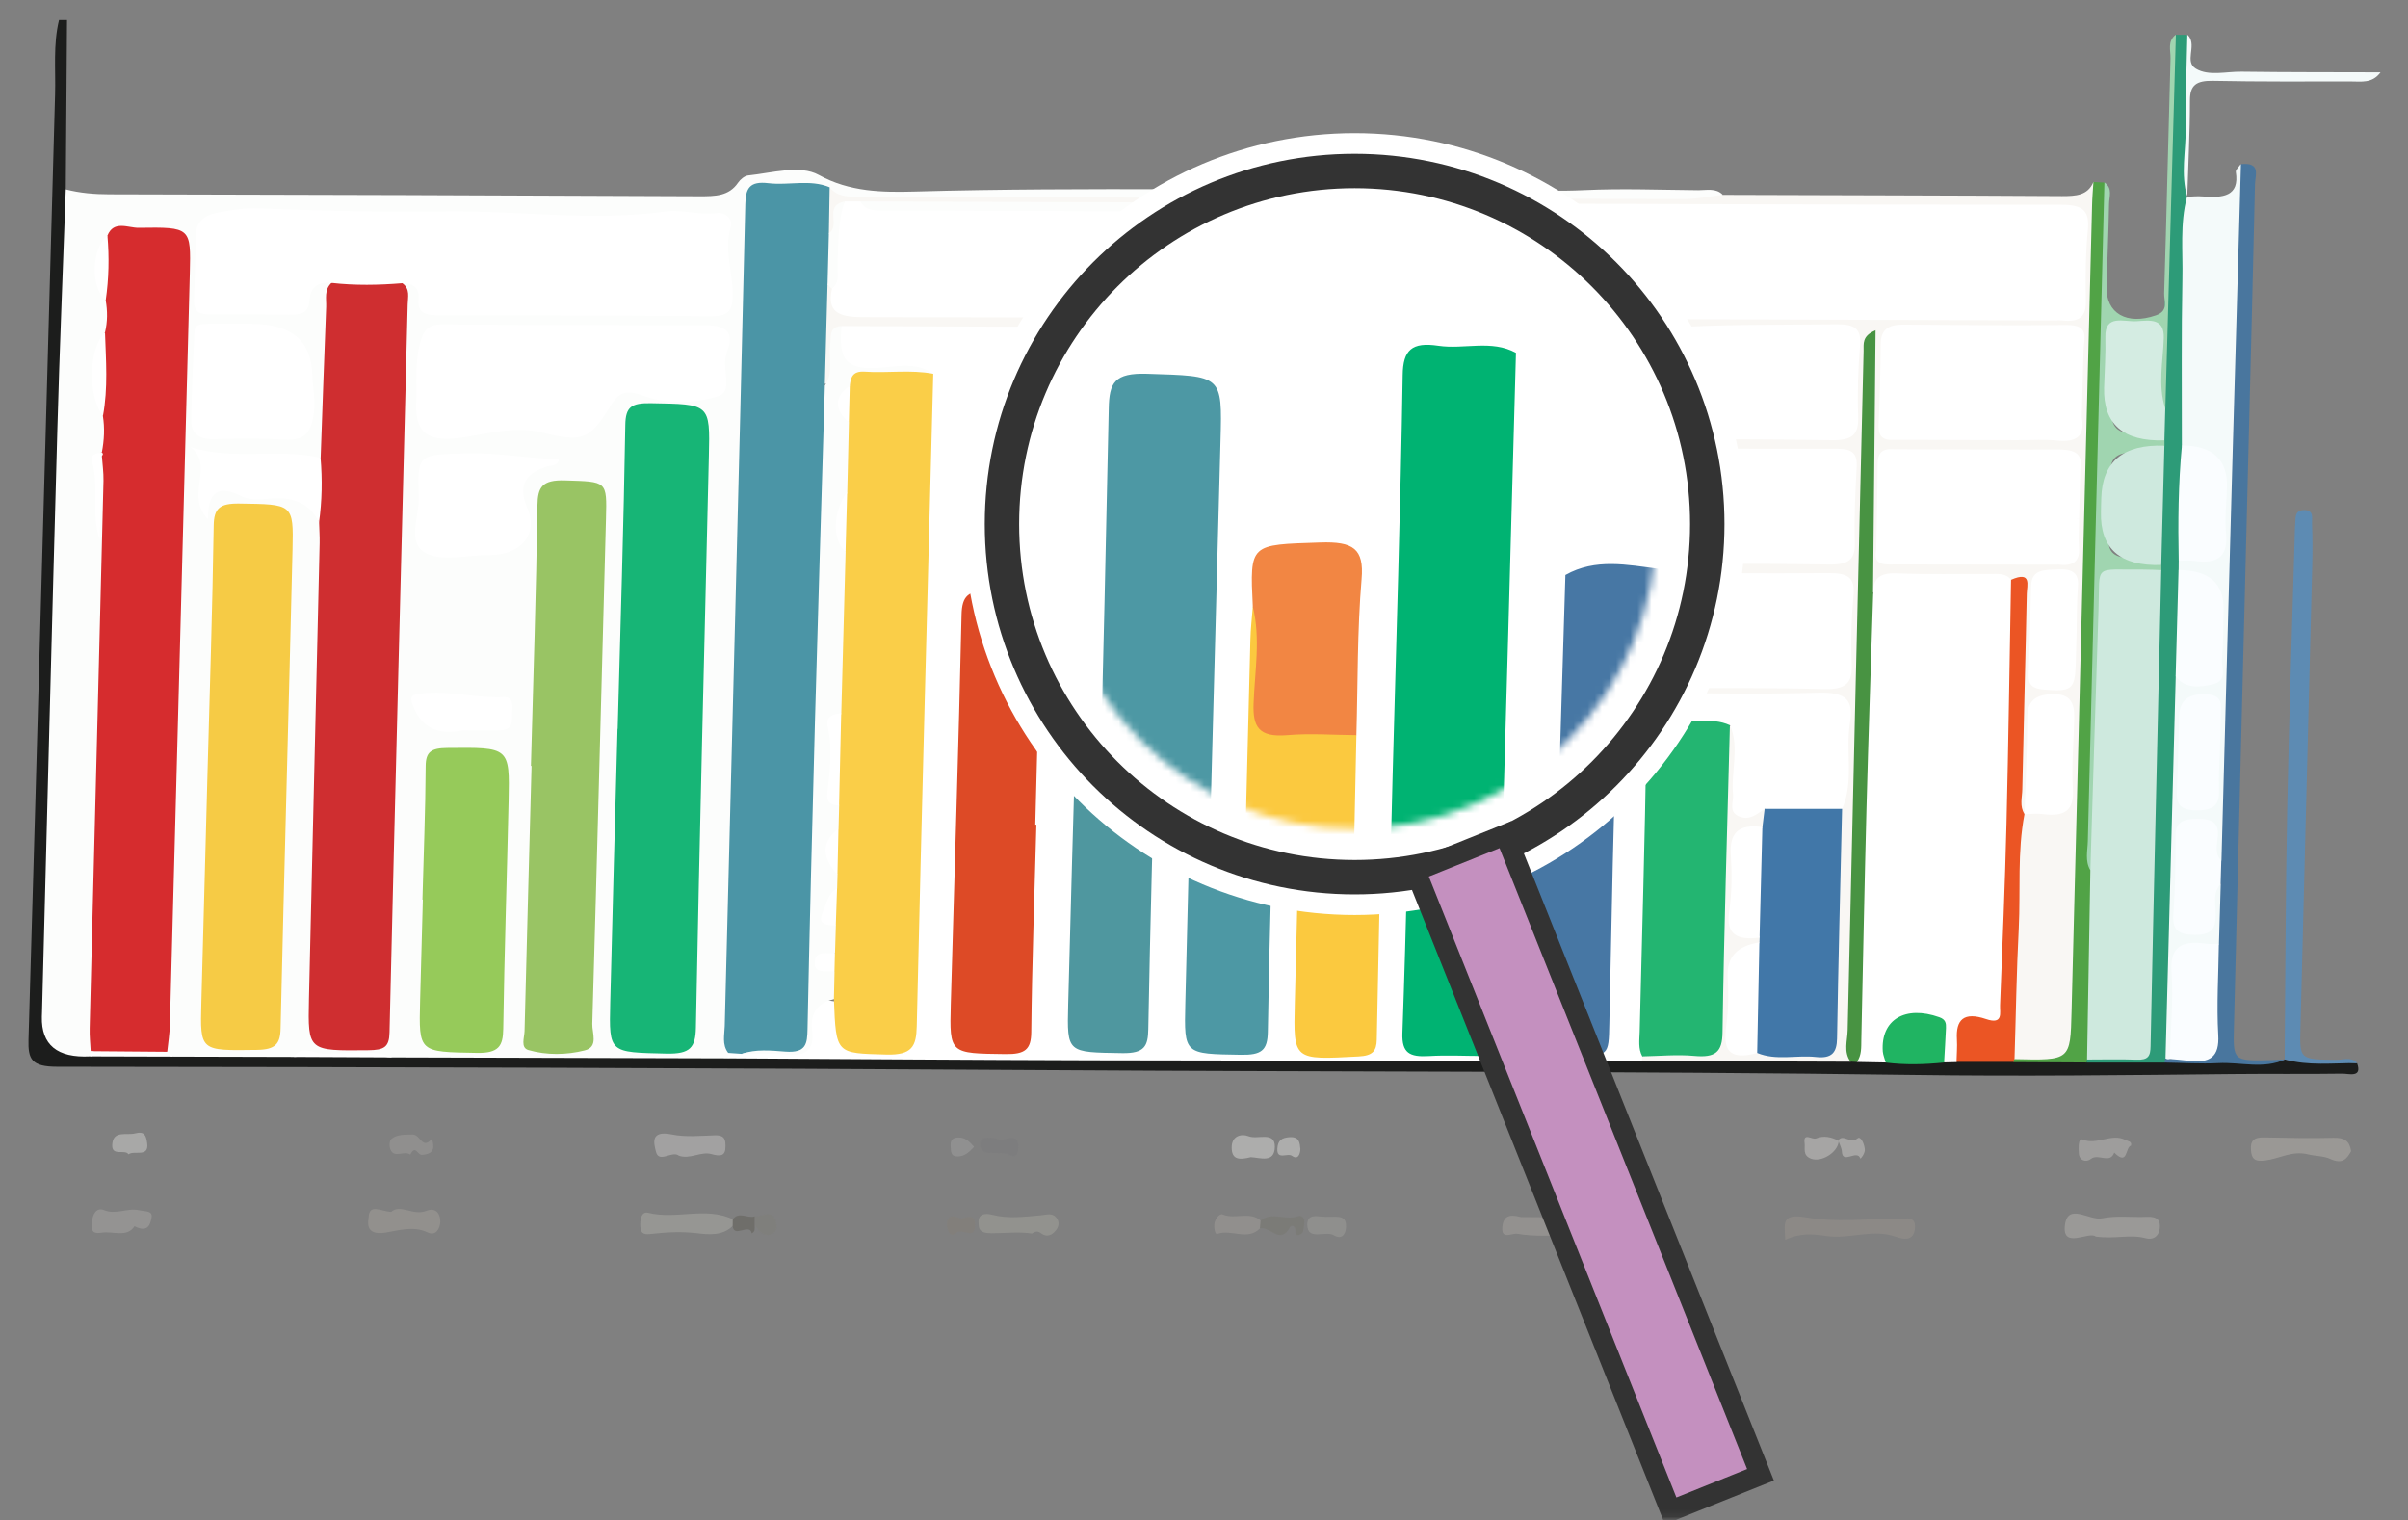 <svg width="339" height="214" viewBox="0 0 339 214" fill="none" xmlns="http://www.w3.org/2000/svg">
<rect x="0" y="0" width="339" height="214" fill="#808080" stroke="none"/>
<mask id="mask0_166_2382" style="mask-type:alpha" maskUnits="userSpaceOnUse" x="0" y="0" width="339" height="214">
<rect x="0.137" y="0.886" width="338.864" height="213" fill="#D9D9D9"/>
</mask>
<g mask="url(#mask0_166_2382)">
<path d="M9.272 26.663C11.264 27.172 13.3 27.349 15.402 27.349C43.097 27.405 70.793 27.494 98.489 27.626C100.646 27.626 102.616 27.626 103.91 25.71C104.209 25.267 104.807 24.757 105.316 24.702C108.668 24.347 112.63 23.173 115.263 24.624C119.612 27.028 124.215 27.084 128.762 26.962C152.961 26.275 177.138 26.94 201.315 26.452C208.618 26.308 215.81 27.106 223.08 26.762C228.402 26.508 233.746 26.729 239.091 26.773C240.275 26.773 241.591 26.441 242.532 27.416C241.06 28.889 239.091 28.978 237.11 28.967C198.416 28.867 159.722 28.734 121.028 28.601C119.268 28.601 117.62 28.346 116.159 27.471C115.706 27.327 115.252 27.128 114.776 27.05C107.318 25.799 106.223 26.585 106.046 33.287C105.083 69.324 104.11 105.371 103.136 141.408C103.069 143.679 103.258 145.95 103.036 148.221C102.926 148.642 102.682 149.007 102.317 149.307C101.155 149.838 99.916 149.683 98.699 149.672C84.491 149.628 70.284 149.617 56.077 149.517C51.053 149.085 46.041 148.73 40.973 149.406C35.496 149.451 30.019 149.661 24.553 149.229C23.889 148.952 23.413 148.509 23.114 147.922C22.317 145.939 22.627 143.867 22.683 141.829C23.579 107.576 24.508 73.323 25.427 39.059C25.593 32.844 24.995 32.379 18.013 33.099C17.394 33.165 16.796 33.276 16.265 33.542C14.096 35.403 13.742 38.937 15.413 42.393C15.922 43.833 15.878 45.274 15.347 46.714C13.388 50.691 13.676 54.657 15.114 58.634C15.457 60.295 15.634 61.957 14.683 63.552C13.587 64.195 13.654 65.092 13.709 66.122C13.853 68.903 13.62 71.695 13.598 74.486C13.643 71.706 13.764 68.925 13.797 66.144C13.797 65.38 13.3 64.339 14.937 64.328C16.21 65.424 16.132 66.876 16.088 68.26C15.446 93.95 14.771 119.629 14.03 145.307C14.008 146.171 13.908 147.036 13.565 147.866C13.399 148.276 13.145 148.642 12.802 148.952C12.027 149.395 11.164 149.351 10.312 149.373C5.698 149.495 5.001 148.941 5.1 144.809C5.632 122.908 6.284 101.007 6.849 79.094C7.059 71.129 6.915 63.164 7.225 55.199C7.557 46.681 7.9 38.151 8.188 29.631C8.221 28.546 8.287 27.46 9.283 26.629" fill="#FCFDFC"/>
<path d="M116.811 26.363C117.741 27.571 119.101 27.693 120.651 27.693C159.466 27.792 198.282 27.936 237.087 28.025C238.89 28.025 240.705 27.637 242.52 27.427C258.442 27.482 274.376 27.504 290.298 27.604C292.246 27.604 293.916 27.515 294.713 25.621C295.941 26.751 295.775 28.191 295.742 29.587C294.724 68.127 293.684 106.678 292.677 145.219C292.555 149.938 290.475 150.879 283.659 149.428C281.225 147.035 282.165 144.044 282.663 141.452C283.338 137.885 282.84 134.429 282.885 130.928C282.929 126.752 283.051 122.564 283.206 118.377C283.261 117.003 283.117 115.519 284.843 114.688C285.042 114.555 285.23 114.333 285.441 114.322C290.542 113.912 291.15 110.966 290.796 107.31C290.619 105.504 290.94 103.654 290.84 101.826C290.774 100.674 290.851 99.212 289.059 99.09C287.056 98.946 286.724 100.386 286.614 101.727C286.37 104.74 286.437 107.753 286.282 110.766C286.204 112.151 286.326 113.613 284.876 114.643C282.807 113.846 283.327 112.162 283.36 110.733C283.537 102.325 283.814 93.928 283.991 85.519C284.013 84.334 284.699 82.828 282.719 82.229C277.629 81.398 272.461 81.908 267.338 81.82C265.701 81.797 264.849 83.171 263.399 83.448C261.872 82.517 262.459 81.099 262.492 79.881C262.691 70.465 262.968 61.059 263.145 51.643C262.769 83.171 261.95 114.699 261.031 146.227C260.998 147.39 261.33 148.608 260.622 149.727C259.128 150.514 257.502 150.204 255.953 150.17C247.787 149.982 239.588 150.58 231.455 149.761C231.023 149.472 230.946 149.107 231.211 148.675C232.683 147.634 234.442 147.811 236.135 147.755C240.86 147.611 241.004 147.523 241.137 143.258C241.48 131.393 241.767 119.54 242.11 107.686C242.155 105.969 242 104.219 242.863 102.591C244.722 101.317 244.843 102.845 245.02 103.743C245.441 105.87 245.275 108.063 245.054 110.212C244.799 112.616 245.673 113.868 248.506 113.824C249.148 114.655 249.103 115.508 248.572 116.372C245.397 117.513 244.379 119.617 244.7 122.498C244.877 124.082 244.777 125.721 244.578 127.317C244.301 129.577 245.275 130.994 247.665 131.692C247.953 131.936 248.063 132.246 248.008 132.601C242.365 136.212 244.423 141.43 244.301 146.105C244.246 148.077 246.769 147.124 248.119 147.512C257.203 148.487 257.137 148.487 257.446 140.322C257.778 131.504 257.524 122.686 258.442 113.879C259.294 109.913 258.907 105.903 259.184 101.915C259.35 99.522 258.099 98.658 255.521 98.658C248.672 98.658 241.823 98.691 234.985 98.558C232.904 98.514 229.175 99.156 229.308 97.262C229.452 95.08 233.104 95.888 235.25 95.855C241.856 95.767 248.451 95.911 255.067 95.855C258.896 95.833 259.261 95.468 259.438 92.133C259.56 89.862 259.46 87.591 259.659 85.331C259.903 82.639 258.542 81.687 255.61 81.753C248.395 81.908 241.192 81.72 233.978 81.687C232.163 81.687 230.282 81.864 228.666 80.856C228.18 80.335 228.18 79.781 228.534 79.205C230.138 78.086 232.03 78.308 233.834 78.297C240.926 78.297 248.03 78.352 255.134 78.341C259.482 78.341 259.77 78.075 259.936 74.364C260.047 71.993 260.058 69.612 260.124 67.23C260.19 65.247 259.305 64.25 256.937 64.239C243.471 64.183 230.016 64.139 216.55 64.106C214.171 64.106 213.286 65.147 213.242 67.108C213.176 69.911 213.065 72.725 213.021 75.538C212.987 77.676 213.452 79.139 216.274 77.333C216.661 77.089 216.938 77.399 217.236 77.555C218.254 78.895 218.066 80.435 218.033 81.93C217.491 102.624 216.938 123.306 216.362 143.989C216.318 145.496 216.395 147.024 215.466 148.398C214.437 149.395 213.983 148.542 213.651 147.899C213.043 146.703 213.153 145.374 213.209 144.078C213.563 136.677 213.74 129.288 213.773 121.888C213.773 120.637 214.171 119.296 213.109 118.177C211.626 118.332 211.903 119.418 211.848 120.138C211.626 122.83 211.848 125.544 211.505 128.214C211.239 130.352 213.906 131.515 213.618 132.955C213.297 134.506 211.195 135.703 211.261 137.785C211.339 140.577 211.372 143.402 210.918 146.182C210.763 147.124 211.272 149.085 208.716 148.487C207.698 147.013 207.931 145.363 207.975 143.756C208.716 115.463 209.469 87.159 210.254 58.855C210.299 57.249 210.155 55.598 211.317 54.158C213.795 53.992 213.275 55.753 213.419 56.916C213.928 61.059 213.873 60.915 218.531 60.805C230.536 60.517 242.52 60.805 254.514 60.782C260.146 60.782 260.224 60.716 260.379 55.72C260.445 53.881 260.412 52.042 260.533 50.214C260.699 47.777 259.593 46.647 256.749 46.702C253.197 46.769 249.635 46.47 246.105 46.725C235.449 47.489 224.838 46.603 214.227 46.725C183.488 47.123 152.783 46.968 122.067 46.924C121.204 46.924 120.363 46.968 119.511 47.068C116.866 47.799 118.404 49.771 117.862 51.134C117.42 52.241 118.537 54.379 115.605 53.981C114.532 49.339 114.377 44.708 116.147 40.111C117.054 39.612 117.409 40.222 117.818 40.731C118.427 42.648 119.832 43.534 122.133 43.423C123.107 43.368 124.092 43.446 125.077 43.446C178.642 43.623 232.207 43.789 285.762 43.966C290.121 43.981 292.353 42.098 292.456 38.316C292.511 36.367 292.611 34.417 292.544 32.478C292.5 30.905 291.648 30.13 289.867 30.041C288.395 29.964 286.923 29.964 285.463 29.953C254.459 29.809 223.433 29.842 192.429 29.598C176.329 29.266 160.197 29.443 144.086 29.332C136.761 29.277 129.436 29.277 122.111 29.266C121.292 29.266 120.474 29.399 119.655 29.465C118.084 29.753 118.526 31.094 117.984 31.924C117.508 32.656 117.066 33.553 116.025 32.401C115.373 30.307 114.963 28.235 116.789 26.352" fill="#F9F7F4"/>
<path d="M231.156 149.362C240.949 149.395 250.73 149.428 260.522 149.461C260.821 149.185 261.186 148.996 261.585 148.874C263.034 148.52 264.506 148.741 265.966 148.608C268.467 148.608 270.968 148.564 273.468 148.686C274.099 148.686 274.719 148.697 275.349 148.697C278.226 148.775 281.214 147.899 283.936 149.329C287.222 149.351 290.519 149.539 293.773 148.764C297.413 148.764 301.053 148.786 304.694 148.786C309.197 148.531 313.623 149.207 318.093 149.428C319.277 149.484 320.516 149.727 321.667 149.14H321.623C324.987 149.75 328.45 149.262 331.836 149.672C332.599 151.799 330.641 151.123 329.711 151.145C324.566 151.223 319.421 151.145 314.276 151.201C299.338 151.356 284.367 151.533 269.452 151.323C228.755 150.769 188.036 150.913 147.339 150.647C100.911 150.348 54.471 150.215 8.032 150.17C4.425 150.17 3.938 149.096 4.015 146.349C5.321 101.992 6.505 57.648 7.755 13.291C7.855 9.802 7.467 6.279 8.308 2.823C8.685 2.823 9.061 2.823 9.437 2.823C9.382 10.766 9.326 18.72 9.26 26.663C8.862 37.907 8.386 49.151 8.076 60.384C7.312 87.746 6.626 115.109 5.918 142.482C5.918 142.704 5.907 142.914 5.896 143.136C5.8 147.087 8.061 148.945 12.679 148.708C16.64 147.29 20.546 147.523 24.441 148.741C30.084 148.753 35.738 148.764 41.381 148.786C46.04 148.42 50.698 148.42 55.334 148.852C71.035 148.897 86.725 148.941 102.427 148.985C104.042 147.844 105.934 148.165 107.738 148.165C123.616 148.188 139.516 148.232 155.394 148.287C170.919 148.343 186.443 148.265 201.945 148.509C210.42 148.642 218.885 148.608 227.361 148.42C228.733 148.387 230.05 148.531 231.134 149.351" fill="#1C1D1C"/>
<path d="M307.881 27.693C308.611 27.671 309.363 27.582 310.083 27.649C312.96 27.881 315.305 27.637 314.763 24.203C314.719 23.882 315.206 23.483 315.449 23.118C316.567 24.148 316.5 25.466 316.456 26.762C315.637 57.038 314.841 87.314 314.011 117.601C313.989 118.565 314.033 119.551 313.546 120.46C312.794 121.612 312.085 121.412 311.521 120.36C311.034 119.485 311.134 118.466 310.802 117.546C310.536 116.837 309.961 116.527 309.153 116.549C308.323 116.571 307.726 116.959 307.626 117.701C307.128 121.457 307.084 125.212 307.294 128.967C307.339 129.809 307.914 130.33 308.976 130.297C310.049 130.264 310.426 129.632 310.636 128.834C310.913 127.782 310.758 126.663 311.2 125.644C311.521 124.924 311.809 123.838 313.159 124.702C314.088 127.428 314.11 130.142 312.86 132.845C312.683 132.989 312.517 133.177 312.296 133.255C307.007 135.038 307.128 135.038 306.819 140.056C306.63 143.092 307.604 146.271 305.513 149.14C305.026 149.318 304.617 149.218 304.318 148.841C303.588 147.877 303.676 146.792 303.709 145.706C304.13 129.92 304.539 114.123 304.982 98.337C305.004 97.473 305.015 96.598 305.458 95.8C306.166 94.57 307.327 95.047 308.357 95.224C310.857 95.656 311.698 94.57 311.742 92.554C311.809 89.74 311.875 86.927 311.975 84.124C312.052 82.307 311.333 81.244 309.131 81.166C308.157 81.133 307.184 80.967 306.431 80.335C306.144 79.815 306.166 79.305 306.498 78.795C306.951 78.629 306.332 78.74 306.796 78.596C310.367 77.481 312.196 75.195 312.285 71.739C312.296 71.096 312.318 70.443 312.34 69.8C312.428 66.521 310.783 64.309 307.405 63.164C307.051 63.043 306.83 62.788 306.586 62.544C306.155 61.868 305.978 61.137 306.033 60.373C306.73 50.79 305.491 41.241 306.099 31.659C306.188 30.185 305.922 28.557 307.881 27.693Z" fill="#F4FAFA"/>
<path d="M306.719 78.939C306.719 79.371 306.719 79.804 306.708 80.247C308.312 85.232 308.246 90.217 306.299 95.191C305.823 113.137 305.336 131.072 304.86 149.008C305.059 149.174 305.115 149.318 305.004 149.428C304.904 149.528 304.816 149.584 304.727 149.584C301.065 149.584 297.413 149.584 293.762 149.584C293.596 149.14 293.762 148.797 294.227 148.575C295.001 148.199 295.842 148.11 296.705 148.044C299.789 147.785 301.371 146.253 301.452 143.446C302.083 122.509 302.415 101.583 303.256 80.657C303.278 80.258 303.289 79.848 303.3 79.449C303.278 74.021 303.433 68.593 303.732 63.176C303.754 62.777 303.776 62.367 303.776 61.968C303.709 60.34 303.676 58.711 303.897 57.083C305.081 40.543 305.657 23.982 305.978 7.431C306 6.578 305.834 5.703 306.321 4.895C306.863 4.895 307.394 4.906 307.936 4.906C308.556 11.231 307.615 17.557 307.715 23.893C307.737 25.167 307.328 26.474 307.925 27.715H307.881C306.874 31.537 307.328 35.403 307.239 39.247C307.084 47.068 307.173 54.9 307.162 62.721C309.242 66.366 307.715 70.266 307.925 74.054C308.025 75.727 308.113 77.499 306.708 78.962" fill="#2D9B78"/>
<path d="M304.727 149.583C304.738 149.384 304.782 149.195 304.859 149.007C305.047 149.129 305.247 149.151 305.468 149.074C311.166 148.298 311.299 144.731 311.222 140.776C311.177 138.14 310.536 135.359 312.384 132.867C312.472 130.053 312.561 127.25 312.638 124.436C311.686 123.328 311.72 122.243 312.738 121.146C313.258 101.948 313.778 82.739 314.32 63.541C314.696 50.059 315.094 36.588 315.482 23.106C318.325 22.807 317.496 24.668 317.462 25.898C317.186 38.327 316.854 50.746 316.544 63.175C315.858 90.305 315.183 117.435 314.497 144.554C314.375 149.362 314.353 149.373 319.874 149.24C320.494 149.229 321.092 149.162 321.711 149.129C318.635 150.558 315.437 149.495 312.295 149.661C309.794 149.794 307.272 149.616 304.771 149.583" fill="#49769E"/>
<path d="M331.848 149.661C328.429 149.639 324.965 150.082 321.635 149.129C321.745 137.464 321.756 125.788 321.989 114.123C322.243 101.25 322.686 88.378 323.051 75.505C323.073 74.863 323.073 74.209 323.129 73.567C323.184 72.835 323.062 71.883 324.246 71.816C325.817 71.728 325.452 72.924 325.485 73.688C325.563 75.627 325.563 77.566 325.519 79.504C324.976 101.239 324.412 122.974 323.859 144.709C323.737 149.14 323.737 149.118 328.805 149.207C329.812 149.229 331.018 148.686 331.848 149.672" fill="#5D8BB3"/>
<path d="M293.805 149.151C293.772 149.295 293.75 149.428 293.75 149.572C290.331 149.55 286.912 149.539 283.504 149.517C283.283 149.384 283.227 149.273 283.327 149.196C283.415 149.129 283.504 149.096 283.604 149.096C291.493 149.284 291.46 149.284 291.637 142.394C292.588 104.551 293.551 66.709 294.525 28.867C294.547 27.781 294.646 26.707 294.713 25.621C295.222 25.643 295.742 25.665 296.251 25.699C296.782 26.374 296.55 27.161 296.55 27.903C296.738 57.692 295.62 87.48 294.857 117.269C294.812 118.997 294.735 120.725 295.321 122.398C295.797 130.308 295.122 138.239 294.967 146.149C294.945 147.246 294.591 148.265 293.817 149.151" fill="#51A346"/>
<path d="M294.281 122.509C293.496 121.19 293.894 119.761 293.927 118.377C294.691 87.48 295.476 56.584 296.262 25.688C297.457 26.496 296.926 27.671 296.915 28.69C296.848 32.578 296.671 36.466 296.561 40.366C296.461 44.121 299.426 45.816 303.52 44.387C305.346 43.756 304.638 42.36 304.671 41.307C305.014 30.274 305.247 19.251 305.567 8.229C305.601 7.11 305.081 5.825 306.32 4.872C305.822 22.419 305.324 39.956 304.837 57.503C302.956 56.972 303.321 55.509 303.255 54.291C303.144 52.452 303.321 50.624 303.31 48.785C303.31 47.09 302.469 46.215 300.455 46.182C298.375 46.16 297.623 47.101 297.556 48.785C297.435 51.809 297.435 54.834 297.28 57.858C297.158 60.007 298.054 61.082 300.599 61.037C302.049 61.015 303.576 60.96 304.715 61.99C304.715 62.245 304.715 62.489 304.715 62.732C303.288 63.906 301.507 63.63 299.836 63.707C298.043 63.796 297.18 64.549 297.114 66.122C296.97 69.457 296.881 72.78 296.848 76.103C296.826 77.676 297.667 78.43 299.46 78.529C301.119 78.618 302.912 78.363 304.273 79.537C304.273 79.781 304.273 80.025 304.273 80.257C303.321 81.099 302.071 81.31 300.854 81.243C297.556 81.066 296.682 82.595 296.627 85.22C296.395 96.032 296.107 106.845 295.753 117.657C295.698 119.34 296.052 121.168 294.292 122.509" fill="#A0D5B0"/>
<path d="M307.935 27.693C306.951 24.547 307.736 21.323 307.703 18.133C307.659 13.723 307.847 9.303 307.935 4.883C308.013 4.961 308.101 5.038 308.168 5.127C309.208 6.545 307.526 8.694 309.119 9.658C310.934 10.755 313.39 10.057 315.559 10.09C322.01 10.179 328.472 10.156 335.133 10.179C333.949 11.785 332.389 11.453 330.995 11.464C324.522 11.464 318.049 11.508 311.576 11.375C309.23 11.331 308.301 11.951 308.301 14.111C308.301 18.631 308.057 23.162 307.924 27.693" fill="#F4FAFA"/>
<path d="M214.072 171.329C219.073 171.352 223.499 171.451 227.914 171.329C229.375 171.285 229.895 171.529 229.828 172.814C229.762 173.955 229.253 174.354 227.98 174.088C223.245 173.135 218.376 174.498 213.629 173.689C212.81 173.556 211.328 174.609 211.505 172.714C211.638 171.219 212.49 170.897 213.95 171.296C214.171 171.363 214.426 171.374 214.072 171.318" fill="#93918F"/>
<path d="M251.328 174.542C251.251 172.271 250.665 170.742 254.327 171.385C258.443 172.105 262.88 171.562 267.162 171.584C268.28 171.584 269.763 171.075 269.586 172.958C269.409 174.775 267.904 174.465 266.93 174.11C263.644 172.936 260.335 174.487 257.127 173.999C255.212 173.711 253.464 173.545 251.328 174.531" fill="#8C8986"/>
<path d="M295.056 174.088C294.149 173.235 290.298 175.949 290.697 172.503C291.084 169.213 294.149 171.894 295.942 171.506C297.955 171.085 300.146 171.396 302.26 171.296C303.742 171.229 304.207 171.828 304.041 173.013C303.875 174.065 303.123 174.608 302.016 174.298C299.87 173.722 297.756 174.453 295.056 174.076" fill="#9A9997"/>
<path d="M331.008 162.024C330.421 163.088 329.802 163.963 328.053 163.143C327.157 162.722 325.885 162.744 325.011 162.523C322.676 161.924 320.906 163.121 318.881 163.365C317.343 163.553 316.977 163.088 316.889 161.869C316.8 160.606 317.287 160.085 318.726 160.119C321.979 160.185 325.243 160.263 328.496 160.174C330.034 160.13 330.764 160.595 330.986 162.024" fill="#9A9895"/>
<path d="M103.159 172.57C101.731 174.021 99.717 173.799 98.046 173.6C95.933 173.356 93.908 173.456 91.839 173.689C90.876 173.799 90.224 173.844 90.146 172.692C90.091 171.75 90.257 170.487 91.253 170.731C95.181 171.717 99.407 169.822 103.17 171.65C103.513 171.949 103.502 172.248 103.159 172.559" fill="#969693"/>
<path d="M55.057 170.609C56.362 169.424 58.155 171.219 60.058 170.443C61.43 169.889 62.05 171.008 61.983 172.06C61.928 172.88 61.397 174.077 60.191 173.489C58.166 172.515 55.92 173.268 54.249 173.523C51.239 173.977 51.87 171.839 51.903 171.307C52.014 169.435 53.541 170.487 55.057 170.609Z" fill="#92908D"/>
<path d="M95.512 162.644C94.56 162.002 92.757 163.785 92.347 162.135C92.093 161.071 91.429 159.055 94.56 159.698C96.486 160.096 98.61 159.886 100.635 159.819C102.14 159.764 102.14 160.595 102.129 161.47C102.129 162.755 101.376 162.81 100.203 162.478C98.654 162.024 97.116 163.287 95.501 162.666" fill="#A2A1A1"/>
<path d="M145.283 173.655C143.391 173.356 141.443 173.622 139.584 173.611C137.758 173.611 137.792 172.88 137.758 172.093C137.703 170.986 138.533 170.698 139.739 171.019C141.952 171.595 144.254 171.274 146.489 171.085C147.363 171.008 148.093 170.698 148.691 171.385C149.177 171.938 149.1 172.647 148.657 173.19C148.137 173.855 147.385 174.265 146.522 173.589C146.046 173.223 145.659 173.401 145.272 173.655" fill="#92928E"/>
<path d="M18.932 172.625C17.881 174.276 15.944 173.268 14.274 173.534C12.658 173.789 12.935 172.814 12.979 171.928C13.023 170.908 13.621 169.934 14.617 170.343C16.332 171.052 17.892 170 19.574 170.366C20.536 170.576 21.565 170.41 21.322 171.484C21.189 172.061 20.99 173.689 18.943 172.625" fill="#949392"/>
<path d="M300.002 161.271C299.161 161.514 299.614 164.206 297.645 162.257C297.047 163.918 295.388 162.323 294.359 163.143C293.662 163.697 292.688 163.364 292.655 162.312C292.621 161.614 292.544 160.174 293.175 160.418C295.255 161.249 297.258 159.476 299.183 160.462C299.526 160.639 300.179 160.65 300.002 161.271Z" fill="#9E9D9C"/>
<path d="M176.087 162.899C174.416 163.32 173.387 163.243 173.399 161.504C173.41 159.93 174.704 159.532 175.811 159.964C177.039 160.451 179.495 159.199 179.473 161.437C179.44 163.797 177.382 162.955 176.087 162.899Z" fill="#ADADAC"/>
<path d="M177.369 172.935C175.621 174.719 173.353 172.991 171.394 173.7C171.04 173.833 170.907 172.88 170.952 172.359C171.007 171.65 171.682 170.775 172.124 170.963C173.84 171.706 175.964 170.465 177.469 171.828C177.845 172.215 177.812 172.581 177.369 172.935Z" fill="#918F8D"/>
<path d="M217.161 162.943C216.165 163.575 215.402 162.445 214.395 162.7C213.786 162.855 213.41 161.758 213.476 161.226C213.609 160.163 214.328 161.193 214.771 161.06C215.435 160.861 216.132 160.451 216.774 160.495C218.046 160.584 220.137 159.376 220.403 161.348C220.735 163.818 218.157 162.201 217.15 162.943" fill="#959492"/>
<path d="M57.759 162.533C56.896 161.913 55.502 163.12 54.971 161.824C54.783 161.381 54.794 160.572 55.115 160.318C55.923 159.664 56.985 159.742 58.091 159.708C59.176 159.675 59.452 161.957 60.813 160.295C61.112 161.414 61.289 162.456 59.386 162.578C58.8 162.611 58.479 161.093 57.759 162.544" fill="#908F8E"/>
<path d="M258.853 160.684C258.709 162.257 256.407 163.664 254.958 163.11C253.729 162.644 254.161 161.658 254.05 160.894C253.84 159.343 255.124 160.484 255.666 160.263C256.783 159.808 257.79 160.074 258.775 160.551L258.853 160.673" fill="#A6A5A4"/>
<path d="M177.368 172.936C177.402 172.57 177.435 172.194 177.468 171.828C179.061 170.51 180.976 171.85 182.702 171.219C183.388 170.964 183.698 171.651 183.62 172.238C183.554 172.747 183.532 173.523 183.178 173.711C182.16 174.243 182.458 173.346 182.326 172.925C182.204 172.537 181.761 172.448 181.595 172.759C180.234 175.34 178.752 172.537 177.357 172.936" fill="#7B7B77"/>
<path d="M185.956 171.252C187.881 171.473 189.574 170.698 189.497 172.725C189.453 173.844 188.833 174.52 187.815 173.91C186.609 173.179 184.097 174.741 184.042 172.437C183.998 170.797 185.613 171.263 185.956 171.252Z" fill="#8F8F8D"/>
<path d="M18.09 162.5C17.637 161.725 15.745 162.843 15.8 161.204C15.877 159.044 17.803 159.864 19.009 159.553C20.37 159.199 20.558 159.864 20.713 160.883C21.034 163.032 18.898 161.88 18.09 162.5Z" fill="#A8A8A7"/>
<path d="M140.835 160.451C141.831 160.396 143.524 159.432 143.347 161.659C143.291 162.39 143.081 163.088 142.13 162.6C140.802 161.913 138.434 162.866 138.08 161.592C137.571 159.775 139.33 160.019 140.846 160.451" fill="#7D7D7E"/>
<path d="M258.773 160.561C259.481 159.509 260.477 161.138 261.506 160.251C261.971 159.852 262.513 161.138 262.535 161.891C262.535 162.389 261.937 163.209 261.893 163.076C261.439 161.769 259.392 163.951 259.304 162.135C259.282 161.636 259.005 161.16 258.839 160.672L258.762 160.55" fill="#A6A5A4"/>
<path d="M137.138 161.437C136.496 162.123 135.877 162.777 134.848 162.799C133.796 162.821 133.896 162.057 133.841 161.448C133.785 160.761 133.874 160.152 134.892 160.129C135.976 160.107 136.507 160.772 137.138 161.448" fill="#909090"/>
<path d="M135.289 171.562C136.517 171.141 137.402 171.064 137.258 172.67C137.103 174.608 135.444 172.725 134.547 173.611C133.828 174.331 133.275 173.102 133.308 172.349C133.363 171.019 134.226 171.03 135.289 171.562Z" fill="#827F7B"/>
<path d="M183.069 161.758C183.047 162.467 182.726 163.32 181.907 162.722C181.254 162.245 179.727 163.386 179.827 161.691C179.893 160.55 180.424 160.163 181.531 160.085C182.947 159.985 182.98 160.894 183.069 161.758Z" fill="#ADADAC"/>
<path d="M106.233 171.241C107.284 171.296 108.744 170.144 109.209 171.905C109.364 172.492 109.475 173.334 108.722 173.678C107.394 174.276 106.919 173.168 106.244 172.515C105.845 172.094 105.79 171.673 106.244 171.241" fill="#7F7F7C"/>
<path d="M106.234 171.241C106.234 171.662 106.234 172.083 106.234 172.515C106.234 172.925 106.366 173.368 105.824 173.622C105.548 172.105 103.279 174.376 103.146 172.57C103.146 172.271 103.146 171.961 103.158 171.662C104.021 170.465 105.227 171.562 106.223 171.241" fill="#6F6E6A"/>
<path d="M231.156 149.362C205.364 149.328 179.571 149.328 153.768 149.262C136.661 149.218 119.544 149.085 102.438 148.985C102.471 148.73 102.493 148.487 102.526 148.221C103.212 147.7 104.042 147.556 104.905 147.523C105.879 147.523 106.863 147.523 107.848 147.523C110.954 147.523 112.816 146.208 113.436 143.579C114.022 141.086 115.118 140.455 117.884 141.053C118.471 142.039 118.559 143.136 118.515 144.21C118.426 146.614 119.898 147.345 122.377 147.412C126.991 147.534 127.743 147.035 127.854 142.892C128.65 114.245 129.414 85.586 130.177 56.927C130.21 55.842 130.244 54.767 129.79 53.748C127.964 51.843 125.441 52.795 123.229 52.696C117.973 52.452 116.545 50.524 118.46 45.894C139.04 45.96 159.632 46.093 180.213 46.06C191.798 46.038 203.405 45.572 214.99 45.617C221.33 45.65 227.648 46.68 234 46.204C242.199 45.595 250.376 45.75 258.564 45.65C261.098 45.617 262.049 46.281 261.861 48.586C261.584 51.931 261.474 55.299 261.596 58.644C261.684 61.159 260.81 62.023 257.822 61.968C246.315 61.791 234.796 61.824 223.278 61.813C220.722 61.813 218.188 61.635 215.621 62.289C213.22 62.909 212.036 62.068 212.18 59.641C212.29 57.769 213.054 55.753 211.726 53.969C209.579 54.656 207.355 54.446 205.175 54.368C202.144 54.246 200.904 55.454 201.026 58.035C201.059 58.788 200.982 59.542 200.96 60.295C200.229 87.403 199.51 114.499 198.78 141.596C198.758 142.571 198.78 143.535 198.736 144.51C198.647 146.659 199.754 147.6 202.21 147.689C204.467 147.755 206.913 147.235 208.893 148.686C210.376 148.032 209.878 146.814 209.922 145.806C210.066 142.571 210.188 139.336 210.177 136.09C210.177 134.229 210.442 132.767 213.43 133.011C211.516 132.579 210.121 132.291 210.298 130.208C210.619 126.331 210.597 122.442 210.664 118.554C210.686 117.158 211.106 116.316 212.965 116.316C214.846 116.316 215.134 117.225 215.09 118.598C214.824 127.56 214.581 136.522 214.393 145.473C214.37 146.581 213.729 147.899 215.189 148.73C216.86 147.434 218.896 147.844 220.81 147.744C224.462 147.578 225.258 147.002 225.214 143.945C225.037 130.573 225.712 117.191 226.11 103.82C226.298 97.462 226.287 91.103 226.608 84.744C226.686 83.237 226.221 81.421 228.5 80.601C238.149 80.645 247.798 80.767 257.446 80.678C260.146 80.656 261.175 81.31 260.943 83.78C260.644 87.004 260.544 90.272 260.688 93.507C260.81 96.132 259.903 97.096 256.749 97.007C248.926 96.797 241.081 96.885 233.247 96.885C232.063 96.885 230.824 96.564 228.976 97.517C238.448 97.55 247.233 97.772 256.008 97.517C259.903 97.406 260.965 98.547 260.445 101.738C259.781 105.759 261.053 109.88 259.349 113.857C255.676 115.463 252.046 115.43 248.439 113.857C247.388 114.555 246.37 115.53 244.91 114.965C243.261 114.322 244.08 112.937 243.98 111.852C243.659 108.617 244.921 105.294 243.56 102.103C241.524 102.735 239.444 102.458 237.385 102.513C233.446 102.624 232.959 102.967 232.827 106.468C232.506 115.197 232.428 123.916 232.052 132.645C231.831 138.007 232.362 143.391 231.222 148.73C231.2 148.941 231.178 149.151 231.167 149.362" fill="white"/>
<path d="M104.407 148.354C103.777 148.309 103.157 148.265 102.515 148.221C101.619 147.046 101.995 145.717 102.028 144.443C103.002 105.87 104.02 67.296 104.927 28.723C104.972 26.518 105.514 25.466 108.18 25.787C111.035 26.131 114.034 25.2 116.8 26.363C116.756 28.512 116.723 30.673 116.689 32.833C118.017 35.237 117.951 37.63 116.501 40.022C116.368 44.775 116.247 49.516 116.114 54.269C117.796 56.517 117.088 59.087 117.021 61.502C116.534 77.809 116.214 94.127 115.649 110.434C115.317 119.817 115.019 129.211 114.919 138.594C114.897 141.264 113.558 143.856 113.857 146.592C114.001 147.977 112.927 148.088 111.699 148.132C109.265 148.21 106.819 147.789 104.396 148.365" fill="#4B95A6"/>
<path d="M14.78 46.802C15.146 45.295 15.146 43.789 14.88 42.271C13.674 39.236 13.762 36.212 15.123 33.176C16.009 30.961 18.045 32.091 19.516 32.069C26.886 31.958 26.886 32.024 26.72 38.549C25.79 73.766 24.872 108.983 23.92 144.199C23.887 145.484 23.677 146.781 23.544 148.055C19.926 148.686 16.33 148.764 12.767 147.966C12.711 146.891 12.59 145.817 12.623 144.753C13.265 119.064 13.94 93.374 14.57 67.673C14.592 66.499 14.426 65.325 14.338 64.15C14.05 64.05 13.962 63.94 14.05 63.84C14.15 63.729 14.238 63.685 14.338 63.685C14.67 61.968 14.758 60.251 14.482 58.534C14.415 54.623 12.8 50.702 14.769 46.791" fill="#D62C2E"/>
<path d="M56.641 39.867C57.78 40.676 57.415 41.828 57.393 42.869C56.53 77.022 55.634 111.187 54.837 145.34C54.793 147.412 54.074 147.822 51.894 147.844C43.374 147.932 43.329 147.999 43.495 140.643C43.982 119.241 44.502 97.849 45 76.435C45.022 75.472 44.945 74.497 44.923 73.533C43.872 70.498 42.82 67.462 45.144 64.427C45.398 57.348 45.642 50.269 45.919 43.191C45.963 42.038 45.609 40.809 46.682 39.801C50.057 38.139 53.387 38.15 56.663 39.845" fill="#CF2E30"/>
<path d="M86.959 102.602C87.346 88.322 87.8 74.054 88.032 59.785C88.077 57.315 88.873 56.717 91.606 56.761C99.949 56.905 99.972 56.805 99.794 64.228C99.164 91.036 98.478 117.856 97.969 144.665C97.913 147.478 97.161 148.387 93.841 148.32C85.775 148.132 85.731 148.287 85.908 141.208C86.229 128.336 86.583 115.474 86.937 102.602H86.948" fill="#17B576"/>
<path d="M56.64 39.867C53.299 40.144 49.968 40.2 46.66 39.823C44.524 39.546 43.672 40.743 43.572 42.271C43.451 44.121 42.311 44.343 40.64 44.31C36.867 44.243 33.083 44.232 29.299 44.243C27.617 44.243 27.274 43.446 27.318 42.183C27.44 39.147 27.495 36.123 27.573 33.088C27.617 31.304 28.624 30.329 30.615 29.942C32.541 29.565 34.444 29.255 36.425 29.332C45.199 29.698 54.062 29.875 62.792 29.764C73.105 29.631 83.395 31.204 93.752 29.775C96.042 29.465 98.488 30.34 100.966 29.997C102.139 29.842 103.19 30.883 102.881 31.913C101.851 35.303 103.279 38.549 103.146 41.884C103.08 43.822 102.383 44.542 100.114 44.52C87.368 44.409 74.621 44.387 61.874 44.387C60.037 44.387 58.72 44.166 58.931 42.138C59.074 40.754 58.4 39.845 56.64 39.867Z" fill="white"/>
<path d="M29.2 109.348C29.52 97.561 29.908 85.786 30.085 73.999C30.118 71.573 30.915 70.853 33.67 70.886C41.216 70.997 41.338 70.886 41.183 77.377C40.652 99.844 40.01 122.31 39.501 144.787C39.457 146.991 38.749 147.767 36.137 147.8C28.159 147.911 28.159 148.01 28.348 141.12C28.624 130.529 28.912 119.939 29.2 109.348Z" fill="#F6CB45"/>
<path d="M74.743 107.83C75.075 95.612 75.484 83.37 75.661 71.151C75.705 68.57 76.325 67.529 79.534 67.629C85.465 67.817 85.453 67.651 85.31 73.035C84.668 96.73 84.07 120.426 83.384 144.122C83.34 145.407 84.292 147.368 82.333 147.866C79.777 148.52 76.945 148.564 74.388 147.822C73.249 147.489 73.824 146.071 73.846 145.152C74.156 132.7 74.499 120.26 74.831 107.819C74.798 107.819 74.765 107.819 74.731 107.819" fill="#99C464"/>
<path d="M80.928 45.739C87.058 45.75 93.188 45.816 99.307 45.783C102.261 45.772 103.401 46.825 102.394 49.395C102.317 49.605 102.261 49.816 102.206 50.026C101.653 51.987 103.213 55.1 101.144 55.764C97.802 56.828 93.719 56.906 90.377 55.654C87.678 54.646 86.826 55.698 85.83 57.327C82.953 62.001 81.913 62.267 76.159 60.86C72.552 59.985 68.867 61.004 65.271 61.569C60.458 62.323 58.455 61.115 58.599 56.895C58.699 53.892 58.344 50.879 59.263 47.866C59.794 46.149 60.624 45.617 62.549 45.65C68.668 45.761 74.798 45.717 80.928 45.739Z" fill="white"/>
<path d="M59.473 126.63C59.639 120.371 59.894 114.101 59.927 107.842C59.938 105.814 60.746 105.316 62.948 105.294C71.722 105.205 71.767 105.139 71.601 112.749C71.368 123.439 71.003 134.13 70.848 144.831C70.815 147.246 70.228 148.276 67.141 148.221C58.964 148.077 58.953 148.199 59.142 140.898C59.263 136.146 59.396 131.393 59.529 126.641C59.507 126.641 59.495 126.641 59.473 126.641" fill="#96CA5A"/>
<path d="M35.538 45.595C41.004 45.609 43.811 47.969 43.959 52.673C44.025 54.667 44.512 56.551 44.103 58.689C43.594 61.447 42.443 62.056 39.632 61.879C36.468 61.68 33.27 61.746 30.094 61.824C27.881 61.879 26.886 60.882 26.919 59.132C26.985 54.967 27.184 50.801 27.384 46.636C27.439 45.572 28.446 45.595 29.309 45.584C31.389 45.572 33.469 45.584 35.538 45.584" fill="white"/>
<path d="M78.67 64.627C78.648 65.602 77.574 65.491 77.021 65.668C73.536 66.776 73.038 68.748 74.244 71.55C75.815 75.184 73.347 78.175 68.866 78.142C65.713 78.109 61.818 79.216 59.594 77.643C57.359 76.07 59.052 72.581 58.963 69.944C58.753 63.851 58.819 63.984 65.923 63.818C70.216 63.718 74.376 64.538 78.648 64.638" fill="white"/>
<path d="M45.132 64.45C45.387 67.485 45.342 70.509 44.911 73.555C43.539 70.664 41.005 69.833 37.608 70.232C36.435 70.365 34.997 70.354 34.034 69.878C30.726 68.216 29.298 69.191 29.265 73.09C25.99 69.634 30.272 65.657 26.842 62.943C32.928 64.87 39.234 63.043 45.132 64.45Z" fill="white"/>
<path d="M65.171 102.801C61.941 103.521 59.34 102.635 58.101 99.234C57.625 97.949 58.023 97.772 59.274 97.628C63.191 97.163 66.975 98.326 70.903 98.137C72.397 98.06 72.12 99.489 72.098 100.419C72.076 101.472 72.264 102.746 70.438 102.812C68.845 102.868 67.252 102.812 65.183 102.812" fill="white"/>
<path d="M14.782 46.802C14.915 50.713 15.225 54.634 14.495 58.545C12.304 55.742 12.459 48.996 14.782 46.802Z" fill="white"/>
<path d="M15.125 33.176C15.39 36.2 15.324 39.236 14.881 42.271C12.713 40.521 12.856 34.916 15.125 33.176Z" fill="white"/>
<path d="M14.351 63.696C14.528 63.851 14.528 64.006 14.351 64.161C14.24 68.094 14.141 72.026 14.03 75.97C12.768 72.281 14.03 68.481 12.912 64.815C12.68 64.039 13.576 63.773 14.351 63.696Z" fill="white"/>
<path d="M55.346 148.852C50.687 148.83 46.04 148.808 41.393 148.786C42.466 147.08 44.07 148.265 45.321 148.32C48.662 148.453 52.114 147.578 55.346 148.863" fill="white"/>
<path d="M12.779 147.977C16.364 148.01 19.96 148.032 23.556 148.066C23.855 148.287 24.153 148.509 24.463 148.741C20.546 148.741 16.618 148.719 12.701 148.708C12.734 148.476 12.757 148.221 12.779 147.988" fill="white"/>
<path d="M118.915 28.357C119.646 28.357 120.387 28.357 121.128 28.357C122.423 29.122 123.928 28.978 125.388 28.989C146.179 29.055 166.97 29.122 187.772 29.188C189.366 29.188 190.959 29.233 192.464 28.59C225.039 28.679 257.603 28.823 290.178 28.823C293.321 28.823 294.173 29.72 293.929 32.357C293.609 35.691 293.575 39.059 293.653 42.404C293.697 44.575 292.723 45.384 290.378 45.118C289.891 45.063 289.404 45.118 288.906 45.107C233.072 44.93 177.239 44.719 121.405 44.642C117.853 44.642 116.437 43.778 117.123 40.665C117.477 36.544 116.658 32.301 118.926 28.369" fill="white"/>
<path d="M265.47 149.572C264.12 149.55 262.781 149.517 261.431 149.495C260.834 148.265 261.033 146.958 261.066 145.673C261.575 126.386 262.084 107.11 262.626 87.824C262.671 86.35 262.328 84.766 263.722 83.525C263.678 81.565 264.485 80.612 266.986 80.712C271.368 80.889 275.771 80.778 280.175 80.8C281.26 80.8 282.422 80.656 283.13 81.642C284.258 82.695 284.037 84.035 284.004 85.32C283.937 88.787 283.838 92.244 283.738 95.7C283.351 109.304 283.285 122.908 283.318 136.5C283.318 138.45 282.399 140.3 282.289 142.25C282.256 142.881 281.802 143.834 281.193 143.834C276.801 143.856 276.778 147.179 275.451 149.517C274.864 149.528 274.278 149.55 273.702 149.561C273.038 148.874 272.828 148.021 272.906 147.168C273.094 144.798 271.888 143.967 269.243 144.011C266.399 144.066 266.145 145.562 266.156 147.445C266.156 148.199 266.123 148.963 265.492 149.572" fill="white"/>
<path d="M208.872 148.653C206.305 148.653 203.716 148.509 201.16 148.664C198.416 148.83 197.342 148.21 197.431 145.474C197.995 129.798 198.305 114.123 198.714 98.448C199.079 84.39 199.555 70.332 199.777 56.285C199.81 53.648 200.728 52.784 203.539 53.205C206.239 53.604 209.149 52.53 211.705 53.948C211.129 74.276 210.62 94.604 209.967 114.932C209.602 126.176 209.812 137.42 208.872 148.664" fill="#00B372"/>
<path d="M228.468 80.601C227.372 86.838 227.903 93.108 227.682 99.356C227.151 114.267 226.885 129.178 226.564 144.089C226.465 148.675 226.52 148.664 221.397 148.664C219.317 148.664 217.237 148.697 215.156 148.719C214.758 139.857 215.389 130.995 215.61 122.132C215.986 107.21 216.484 92.288 216.927 77.366C220.091 75.572 223.466 76.303 226.741 76.724C228.257 76.912 228.866 77.987 228.523 79.371C228.512 79.792 228.49 80.202 228.468 80.612" fill="#4777A4"/>
<path d="M228.523 79.36C228.313 77.887 227.538 77.222 225.69 77.322C222.78 77.477 219.848 77.355 216.927 77.355C216.639 77.809 216.23 78.253 216.108 78.74C215.743 80.136 214.559 79.903 213.486 79.914C212.014 79.914 211.715 79.084 211.748 77.976C211.881 73.655 212.014 69.335 212.091 65.014C212.114 63.386 213.109 63.054 214.692 63.054C229.364 63.12 244.036 63.187 258.708 63.176C260.799 63.176 261.474 63.885 261.386 65.668C261.198 69.235 261.01 72.802 261.12 76.347C261.198 78.773 260.268 79.516 257.513 79.471C247.864 79.316 238.194 79.371 228.534 79.349" fill="white"/>
<path d="M231.211 148.73C230.602 147.623 230.802 146.415 230.835 145.241C231.167 131.67 231.565 118.111 231.775 104.54C231.809 102.103 232.627 101.173 235.349 101.516C238.06 101.86 240.926 100.896 243.537 102.092C243.161 116.516 242.708 130.939 242.497 145.352C242.464 148.099 241.513 148.919 238.514 148.642C236.113 148.42 233.645 148.664 231.2 148.708" fill="#23B571"/>
<path d="M248.418 113.868C252.058 113.868 255.687 113.868 259.328 113.868C259.084 124.647 258.797 135.426 258.62 146.205C258.586 148.11 257.945 149.052 255.654 148.797C252.921 148.498 250.044 149.34 247.389 148.232C246.238 147.113 246.138 145.695 246.293 144.31C246.725 140.422 245.43 136.412 247.698 132.656C247.709 132.435 247.721 132.213 247.721 131.992C246.028 126.796 246.194 121.6 248.119 116.416C248.218 115.563 248.318 114.71 248.429 113.857" fill="#4177A8"/>
<path d="M266.574 63.242C268.787 63.242 270.989 63.253 273.202 63.264C278.104 64.084 282.983 64.992 288.029 64.925C289.722 64.903 291.503 64.737 292.875 65.912C292.82 68.293 292.754 70.664 292.698 73.046C290.065 73.234 288.925 74.142 290.242 76.546C290.762 77.499 290.695 78.629 289.666 79.493C282.142 79.493 274.618 79.482 267.094 79.46C265.545 79.46 263.664 79.77 264.129 77.455C266.972 74.353 267.182 70.885 266.253 67.208C265.921 65.923 265.335 64.516 266.563 63.253" fill="white"/>
<path d="M104.408 148.354C106.433 147.656 108.558 147.888 110.582 148.043C113.526 148.265 113.636 146.88 113.681 144.919C113.979 130.452 114.345 115.984 114.732 101.527C115.163 85.774 115.661 70.022 116.126 54.269C117.421 52.374 116.591 50.303 116.889 48.331C117.044 47.323 116.646 46.093 118.439 45.872C118.427 46.625 118.372 47.367 118.394 48.109C118.461 50.602 119.501 51.854 122.754 51.82C125.609 51.798 128.762 50.713 131.373 52.618C129.459 53.726 127.324 53.216 125.277 53.316C123.573 53.405 121.813 53.183 120.43 54.402C118.051 56.285 119.556 58.168 120.32 60.04C120.762 62.92 120.652 65.79 120.143 68.67C118.793 71.938 117.786 75.206 119.888 78.474C120.253 85.564 120.165 92.632 119.279 99.699C118.184 101.128 117.432 102.568 117.819 104.396C118.427 107.354 116.602 110.534 118.571 113.403C119.047 114.378 119.036 115.364 118.627 116.361C116.867 118.565 117.343 120.781 118.405 123.007C118.582 123.617 118.582 124.226 118.427 124.846C117.874 126.763 115.506 128.668 118.239 130.618C118.671 131.703 118.649 132.778 118.118 133.853C115.838 134.994 116.613 136.101 118.107 137.209C118.494 138.45 118.571 139.635 117.41 140.654C114.743 141.286 114.068 142.97 114.333 145.13C114.632 147.567 113.703 148.786 110.66 148.464C108.613 148.243 106.511 148.376 104.441 148.343" fill="#FCFDFC"/>
<path d="M293.075 58.755C293.518 61.148 292.611 62.334 289.623 62.023C287.864 61.835 286.049 61.979 284.268 61.957C283.737 60.406 286.016 60.328 286.26 58.944C282.84 58.246 280.804 55.31 277.186 54.701C275.715 54.457 275.073 53.161 275.571 51.876C276.522 49.383 274.387 49.516 272.827 49.239C270.326 48.796 270.968 50.502 270.68 51.699C269.828 55.244 269.939 59.088 266.619 61.913C264.738 62.057 264.428 61.104 264.473 59.708C264.628 55.931 264.749 52.153 264.771 48.386C264.794 46.459 265.767 45.683 267.925 45.694C275.615 45.761 283.316 45.816 291.006 45.75C294.049 45.728 293.452 47.445 293.341 49.04C292.876 52.275 290.874 55.521 293.075 58.766" fill="white"/>
<path d="M263.71 83.526C263.389 93.562 263.035 103.599 262.769 113.636C262.481 124.536 262.282 135.448 262.039 146.349C262.017 147.423 262.105 148.52 261.419 149.495C261.109 149.484 260.811 149.473 260.512 149.451C259.505 148.055 260.08 146.504 260.113 145.03C260.833 113.159 261.596 81.288 262.36 49.417C262.382 48.409 262.094 47.312 264.042 46.492C263.92 58.833 263.809 71.185 263.687 83.526" fill="#489342"/>
<path d="M275.439 149.517C275.461 148.442 275.561 147.357 275.494 146.282C275.339 143.557 276.457 142.394 279.588 143.457C282.067 144.31 281.525 142.527 281.569 141.541C281.912 133.011 282.266 124.481 282.476 115.951C282.753 104.507 282.908 93.064 283.118 81.62C286.083 80.313 285.353 82.418 285.331 83.592C285.154 92.765 284.888 101.948 284.7 111.121C284.678 112.273 284.291 113.491 285.01 114.599C283.981 119.939 284.468 125.312 284.202 130.684C283.881 136.811 283.804 142.937 283.605 149.063C283.505 149.196 283.472 149.34 283.505 149.484C280.816 149.484 278.117 149.484 275.428 149.484" fill="#EB5524"/>
<path d="M266.609 61.902C268.058 57.847 270.293 53.937 269.508 49.483C269.264 48.065 270.481 47.932 271.665 48.121C273.093 48.342 274.465 48.774 275.903 48.918C277.519 49.084 278.249 49.35 276.999 50.835C275.339 52.807 275.948 53.992 278.703 54.302C282.221 54.712 283.892 58.069 287.61 58.423C289.093 58.567 287.986 59.764 287.223 60.262C286.271 60.882 284.766 60.716 284.257 61.968C278.371 61.946 272.484 61.924 266.598 61.913" fill="white"/>
<path d="M292.357 88.732C292.312 90.339 292.279 91.956 292.224 93.573C292.113 97.074 291.593 97.406 287.698 97.074C286.16 96.941 285.552 96.42 285.596 95.08C285.74 90.881 285.839 86.683 285.939 82.484C286.005 80.047 287.942 80.246 289.823 80.158C291.87 80.069 292.689 80.756 292.534 82.584C292.368 84.622 292.401 86.672 292.346 88.721" fill="white"/>
<path d="M285.009 114.632C285.153 110.101 285.396 105.548 285.407 101.017C285.407 98.835 286.381 97.827 288.827 97.716C291.604 97.594 292.046 99.134 292.013 101.04C291.947 104.396 291.615 107.753 291.825 111.087C292.013 114.056 290.708 115.02 287.565 114.599C286.735 114.488 285.861 114.599 284.998 114.621" fill="white"/>
<path d="M192.463 28.59C191.257 29.764 189.696 29.853 188.07 29.853C167.024 29.775 145.979 29.709 124.933 29.631C123.484 29.631 121.913 29.853 121.127 28.357C144.906 28.435 168.684 28.512 192.452 28.59" fill="#FCFDFC"/>
<path d="M215.365 106.789C215.31 108.828 215.21 110.877 215.222 112.916C215.222 114.411 214.535 115.054 212.798 115.009C211.161 114.965 210.773 114.201 210.807 112.949C210.95 108.651 211.072 104.352 211.15 100.054C211.172 98.703 211.836 98.126 213.385 98.126C214.901 98.126 215.62 98.647 215.565 100.021C215.465 102.281 215.432 104.541 215.376 106.789" fill="white"/>
<path d="M215.843 89.186C215.788 91.236 215.688 93.274 215.688 95.312C215.688 96.764 215.124 97.506 213.331 97.462C211.738 97.417 211.218 96.775 211.262 95.456C211.406 91.158 211.528 86.86 211.605 82.562C211.627 81.254 212.181 80.601 213.774 80.579C215.556 80.546 216.087 81.299 216.02 82.75C215.899 84.899 215.887 87.048 215.832 89.186" fill="white"/>
<path d="M248.109 116.416C247.976 121.612 247.844 126.796 247.711 131.992C244.513 132.401 242.964 131.537 243.429 128.358C243.827 125.688 243.827 122.952 243.661 120.271C243.484 117.324 244.668 115.951 248.109 116.427" fill="white"/>
<path d="M247.687 132.656C247.587 137.852 247.477 143.036 247.377 148.232C243.117 149.406 242.586 147.479 243.029 144.377C243.35 142.139 243.361 139.857 243.228 137.608C243.051 134.695 244.567 133.166 247.698 132.656" fill="white"/>
<path d="M266.575 63.242C266.763 66.001 267.792 68.615 267.892 71.418C267.98 74.176 267.029 76.214 264.141 77.444C264.207 73.445 264.307 69.446 264.329 65.447C264.329 64.051 264.694 63.076 266.586 63.242" fill="white"/>
<path d="M292.888 65.901C286.149 65.967 279.377 66.189 273.203 63.253C278.658 63.264 284.113 63.308 289.579 63.275C291.648 63.275 293.275 63.552 292.888 65.889" fill="white"/>
<path d="M289.679 79.482C289.634 78.441 290.121 77.245 289.314 76.403C288.052 75.106 288.307 73.711 289.247 72.636C290.354 71.384 291.46 73.29 292.699 73.035C292.699 74.397 292.589 75.76 292.688 77.112C292.832 79.128 291.748 79.759 289.679 79.471" fill="white"/>
<path d="M293.075 58.755C290.552 58.722 289.667 57.747 290.984 55.676C291.813 54.38 291.847 53.006 291.913 51.599C291.957 50.602 291.526 49.328 293.329 49.029C293.241 52.264 293.152 55.52 293.064 58.755" fill="white"/>
<path d="M118.914 28.357C117.918 31.293 118.04 34.306 117.907 37.308C117.863 38.438 118.306 39.701 117.099 40.654C116.9 40.444 116.701 40.233 116.502 40.023C116.557 37.63 116.624 35.226 116.69 32.833C118.416 31.714 115.882 29 118.903 28.357" fill="#FCFDFC"/>
<path d="M265.47 149.572C265.337 149.052 265.105 148.542 265.06 148.021C264.75 143.546 268.214 141.485 273.027 143.203C273.923 143.524 273.979 144.067 273.956 144.72C273.89 146.338 273.779 147.955 273.691 149.572C270.947 149.86 268.203 149.927 265.47 149.583" fill="#20B462"/>
<path d="M306.718 78.939C306.607 73.522 306.662 68.116 307.171 62.71C311.501 62.725 313.615 64.686 313.511 68.592C313.456 70.742 313.179 72.913 313.379 75.04C313.677 78.086 312.482 79.482 308.908 78.961C308.2 78.862 307.448 78.939 306.718 78.939Z" fill="#FAFDFF"/>
<path d="M312.373 132.867C312.318 137.143 312.041 141.441 312.285 145.706C312.462 148.752 311.178 149.749 307.969 149.317C307.14 149.206 306.299 149.151 305.469 149.074C305.568 144.986 305.978 140.876 305.712 136.81C305.48 133.354 307.007 132.346 310.559 132.844C311.156 132.933 311.776 132.867 312.384 132.867" fill="#FAFDFF"/>
<path d="M306.287 95.191C306.42 90.206 306.564 85.221 306.697 80.247C311.019 80.261 313.133 82.137 313.037 85.874C312.97 88.134 313.026 90.416 312.804 92.676C312.683 93.95 313.678 95.822 311.554 96.321C309.762 96.753 307.604 97.019 306.287 95.191Z" fill="#FAFDFF"/>
<path d="M312.715 121.146C312.682 122.243 312.649 123.34 312.615 124.436C311.42 125.799 311.963 127.372 311.929 128.834C311.896 130.651 311.443 131.604 309.03 131.604C306.618 131.604 305.822 130.884 305.965 128.768C306.209 125.09 306.308 121.412 306.264 117.734C306.242 115.585 307.448 115.275 309.484 115.275C311.52 115.275 312.372 115.873 312.228 117.723C312.14 118.864 311.708 120.116 312.715 121.146Z" fill="#FAFDFF"/>
<path d="M312.506 106.058C312.462 107.675 312.318 109.304 312.396 110.921C312.495 112.959 312.031 114.123 309.198 114.078C306.421 114.045 306.387 112.738 306.476 110.954C306.631 107.609 306.664 104.252 306.775 100.896C306.852 98.879 307.715 97.694 310.36 97.727C313.137 97.772 312.661 99.378 312.639 100.851C312.617 102.579 312.551 104.319 312.506 106.047" fill="#FAFDFF"/>
<path d="M294.283 122.509C294.659 110.235 295.024 97.96 295.434 85.686C295.655 79.294 294.615 80.247 301.708 80.18C302.56 80.18 303.412 80.224 304.264 80.258C303.755 102.602 303.212 124.946 302.759 147.29C302.737 148.675 302.438 149.24 300.778 149.174C298.466 149.085 296.131 149.151 293.818 149.151C293.973 140.278 294.128 131.393 294.283 122.509Z" fill="#CEE9DE"/>
<path d="M304.262 79.537C298.479 79.722 295.65 77.237 295.775 72.082C295.775 71.439 295.809 70.786 295.82 70.143C295.953 64.988 298.914 62.522 304.705 62.743C304.561 68.338 304.406 73.943 304.262 79.537Z" fill="#CEE9DE"/>
<path d="M304.705 61.99C298.907 62.182 296.078 59.704 296.218 54.556C296.284 52.186 296.461 49.815 296.395 47.444C296.317 44.188 298.995 45.329 300.788 45.218C302.68 45.096 304.705 44.752 304.616 47.6C304.506 50.901 303.764 54.246 304.826 57.514C304.793 59.01 304.749 60.505 304.705 62.001" fill="#D4ECE2"/>
<path d="M119.634 54.302C119.767 53.183 119.977 52.208 121.714 52.319C124.934 52.541 128.187 52.009 131.385 52.618C130.588 83.238 129.759 113.868 129.061 144.488C128.995 147.29 128.409 148.553 124.779 148.454C117.709 148.254 117.698 148.454 117.399 140.666C117.432 139.37 117.465 138.062 117.488 136.766C116.724 135.902 116.746 135.027 117.554 134.174C117.598 132.878 117.631 131.582 117.676 130.275C116.226 128.524 117.078 126.796 117.853 125.068C117.875 124.425 117.897 123.794 117.908 123.152C117.001 120.98 116.691 118.809 118.052 116.638C118.085 115.552 118.107 114.477 118.14 113.392C117.012 109.06 117.156 104.729 118.439 100.409C118.638 92.831 118.849 85.254 119.048 77.677C117.797 74.863 118.539 72.049 119.28 69.246C119.358 66 119.424 62.743 119.512 59.487C118.672 57.758 118.539 56.03 119.645 54.313" fill="#FACE48"/>
<path d="M179.571 102.114C179.183 116.494 178.73 130.884 178.486 145.274C178.442 147.888 177.568 148.531 174.702 148.487C166.713 148.354 166.691 148.465 166.868 141.275C167.532 114.123 168.251 86.971 168.816 59.819C168.871 57.094 169.424 56.052 172.854 56.152C180.766 56.407 180.777 56.23 180.589 63.187C180.235 76.159 179.892 89.131 179.537 102.114C179.549 102.114 179.56 102.114 179.571 102.114Z" fill="#4D98A4"/>
<path d="M145.901 116.095C145.647 125.832 145.282 135.559 145.182 145.296C145.16 147.755 144.297 148.42 141.586 148.387C133.708 148.287 133.663 148.387 133.852 141.397C134.361 123.118 134.969 104.851 135.367 86.572C135.423 83.891 136.286 83.094 139.329 83.116C146.654 83.182 146.643 83.049 146.454 89.497C146.2 98.359 145.979 107.232 145.746 116.095C145.802 116.095 145.857 116.095 145.912 116.095" fill="#DD4A26"/>
<path d="M194.908 94.216C194.543 111.597 194.166 128.989 193.823 146.371C193.79 147.966 193.226 148.62 191.267 148.719C182.072 149.218 182.084 149.273 182.283 141.231C182.77 122.221 183.245 103.222 183.732 84.224C183.754 83.038 183.898 81.853 183.987 80.668C185.702 81.133 185.381 82.495 185.447 83.592C185.58 85.619 185.503 87.669 185.337 89.696C185.137 92.144 186.211 93.208 189.054 93.152C191.057 93.108 193.237 92.731 194.908 94.205" fill="#FBC93F"/>
<path d="M150.924 121.301C151.135 113.303 151.444 105.294 151.511 97.295C151.533 94.98 152.097 94.083 154.996 94.127C162.897 94.238 162.886 94.105 162.708 101.106C162.332 115.696 161.923 130.285 161.657 144.886C161.613 147.257 161.137 148.298 158.028 148.254C150.227 148.132 150.205 148.276 150.382 141.43C150.559 134.728 150.747 128.014 150.924 121.312" fill="#4F979F"/>
<path d="M194.907 94.216C192.473 94.193 190.038 94.005 187.626 94.216C184.594 94.47 183.986 93.307 184.074 90.881C184.196 87.491 184.827 84.057 183.986 80.678C183.665 74.009 183.665 74.176 191.078 73.932C194.575 73.81 195.715 74.585 195.449 77.776C194.984 83.237 195.062 88.732 194.907 94.216Z" fill="#F28643"/>
<path d="M118.426 100.408C118.326 104.74 118.227 109.06 118.127 113.392C116.821 113.292 116.324 112.893 116.478 111.53C116.844 108.44 117.22 105.327 116.512 102.236C116.213 100.918 117.187 100.53 118.415 100.408" fill="white"/>
<path d="M119.268 69.246C119.191 72.06 119.113 74.874 119.036 77.676C117.122 75.993 117.232 72.049 119.268 69.246Z" fill="white"/>
<path d="M118.04 116.638C117.996 118.809 117.94 120.98 117.896 123.152C116.015 120.98 115.285 118.82 118.04 116.638Z" fill="white"/>
<path d="M117.842 125.068C117.786 126.807 117.731 128.546 117.665 130.274C116.293 130.274 115.064 130.097 115.817 128.446C116.359 127.261 116.47 125.876 117.831 125.057" fill="white"/>
<path d="M117.543 134.174C117.521 135.038 117.499 135.902 117.476 136.766C116.304 136.633 114.5 137.176 114.71 135.304C114.887 133.742 116.47 134.307 117.554 134.163" fill="white"/>
<path d="M119.633 54.302C119.589 56.03 119.545 57.758 119.501 59.475C117.62 57.747 117.21 56.019 119.633 54.302Z" fill="white"/>
<path d="M240.351 73.777C240.351 101.228 218.122 123.484 190.703 123.484C163.284 123.484 141.055 101.228 141.055 73.777C141.055 46.326 163.284 24.07 190.703 24.07C218.122 24.07 240.351 46.326 240.351 73.777Z" stroke="white" stroke-width="10.65" stroke-miterlimit="10"/>
<path d="M240.351 73.777C240.351 101.228 218.122 123.484 190.703 123.484C163.284 123.484 141.055 101.228 141.055 73.777C141.055 46.326 163.284 24.07 190.703 24.07C218.122 24.07 240.351 46.326 240.351 73.777Z" fill="white" stroke="#333333" stroke-width="4.841" stroke-miterlimit="10"/>
<mask id="mask1_166_2382" style="mask-type:luminance" maskUnits="userSpaceOnUse" x="148" y="31" width="86" height="86">
<path d="M233.191 74.087C233.191 97.616 214.137 116.682 190.646 116.682C167.155 116.682 148.102 97.605 148.102 74.087C148.102 50.568 167.155 31.492 190.646 31.492C214.137 31.492 233.191 50.568 233.191 74.087Z" fill="white"/>
</mask>
<g mask="url(#mask1_166_2382)">
<path d="M209.622 176.248C206.192 176.237 202.739 176.06 199.32 176.27C195.647 176.492 194.219 175.661 194.341 172.005C195.094 151.057 195.503 130.108 196.056 109.149C196.554 90.361 197.174 71.572 197.472 52.795C197.517 49.283 198.745 48.109 202.496 48.674C206.103 49.217 209.987 47.777 213.417 49.671C212.654 76.834 211.968 104.009 211.093 131.172C210.607 146.193 210.894 161.226 209.633 176.248" fill="#00B372"/>
<path d="M235.813 85.287C234.342 93.618 235.061 101.992 234.762 110.345C234.065 130.263 233.7 150.204 233.257 170.133C233.125 176.259 233.202 176.248 226.353 176.248C223.576 176.248 220.798 176.292 218.01 176.314C217.479 164.472 218.32 152.619 218.618 140.776C219.127 120.825 219.78 100.885 220.378 80.944C224.616 78.552 229.108 79.515 233.501 80.08C235.526 80.335 236.345 81.764 235.88 83.614C235.858 84.168 235.836 84.722 235.802 85.276" fill="#4777A4"/>
<path d="M170.464 114.045C169.944 133.265 169.335 152.497 169.015 171.728C168.959 175.218 167.775 176.082 163.958 176.015C153.28 175.838 153.258 175.982 153.49 166.377C154.387 130.086 155.349 93.795 156.091 57.514C156.157 53.87 156.898 52.474 161.49 52.618C172.068 52.961 172.08 52.718 171.825 62.023C171.36 79.36 170.896 96.708 170.431 114.045C170.453 114.045 170.464 114.045 170.475 114.045" fill="#4D98A4"/>
<path d="M190.956 103.488C190.469 126.718 189.96 149.96 189.507 173.201C189.463 175.328 188.699 176.203 186.099 176.347C173.806 177.012 173.817 177.078 174.093 166.333C174.746 140.931 175.377 115.54 176.03 90.139C176.063 88.555 176.251 86.97 176.373 85.386C178.674 86.018 178.232 87.835 178.32 89.297C178.497 92.011 178.387 94.747 178.176 97.45C177.911 100.718 179.338 102.147 183.144 102.07C185.811 102.003 188.732 101.505 190.956 103.477" fill="#FBC93F"/>
<path d="M132.179 139.679C132.467 128.989 132.876 118.288 132.965 107.598C132.987 104.507 133.739 103.299 137.623 103.355C148.19 103.51 148.168 103.333 147.924 112.682C147.426 132.18 146.873 151.688 146.53 171.185C146.475 174.364 145.833 175.749 141.673 175.683C131.238 175.517 131.227 175.716 131.449 166.566C131.681 157.604 131.936 148.641 132.179 139.668" fill="#4F979F"/>
<path d="M190.955 103.488C187.702 103.466 184.449 103.211 181.229 103.488C177.168 103.831 176.361 102.28 176.482 99.024C176.648 94.482 177.489 89.906 176.372 85.387C175.94 76.469 175.951 76.701 185.854 76.369C190.524 76.214 192.051 77.244 191.686 81.509C191.066 88.81 191.165 96.154 190.955 103.477" fill="#F28643"/>
</g>
<path d="M247.843 207.61L235.195 212.695L199.268 122.587L211.915 117.502L247.843 207.61Z" fill="#C490BF" stroke="#333333" stroke-width="2.905" stroke-miterlimit="10"/>
</g>
</svg>
